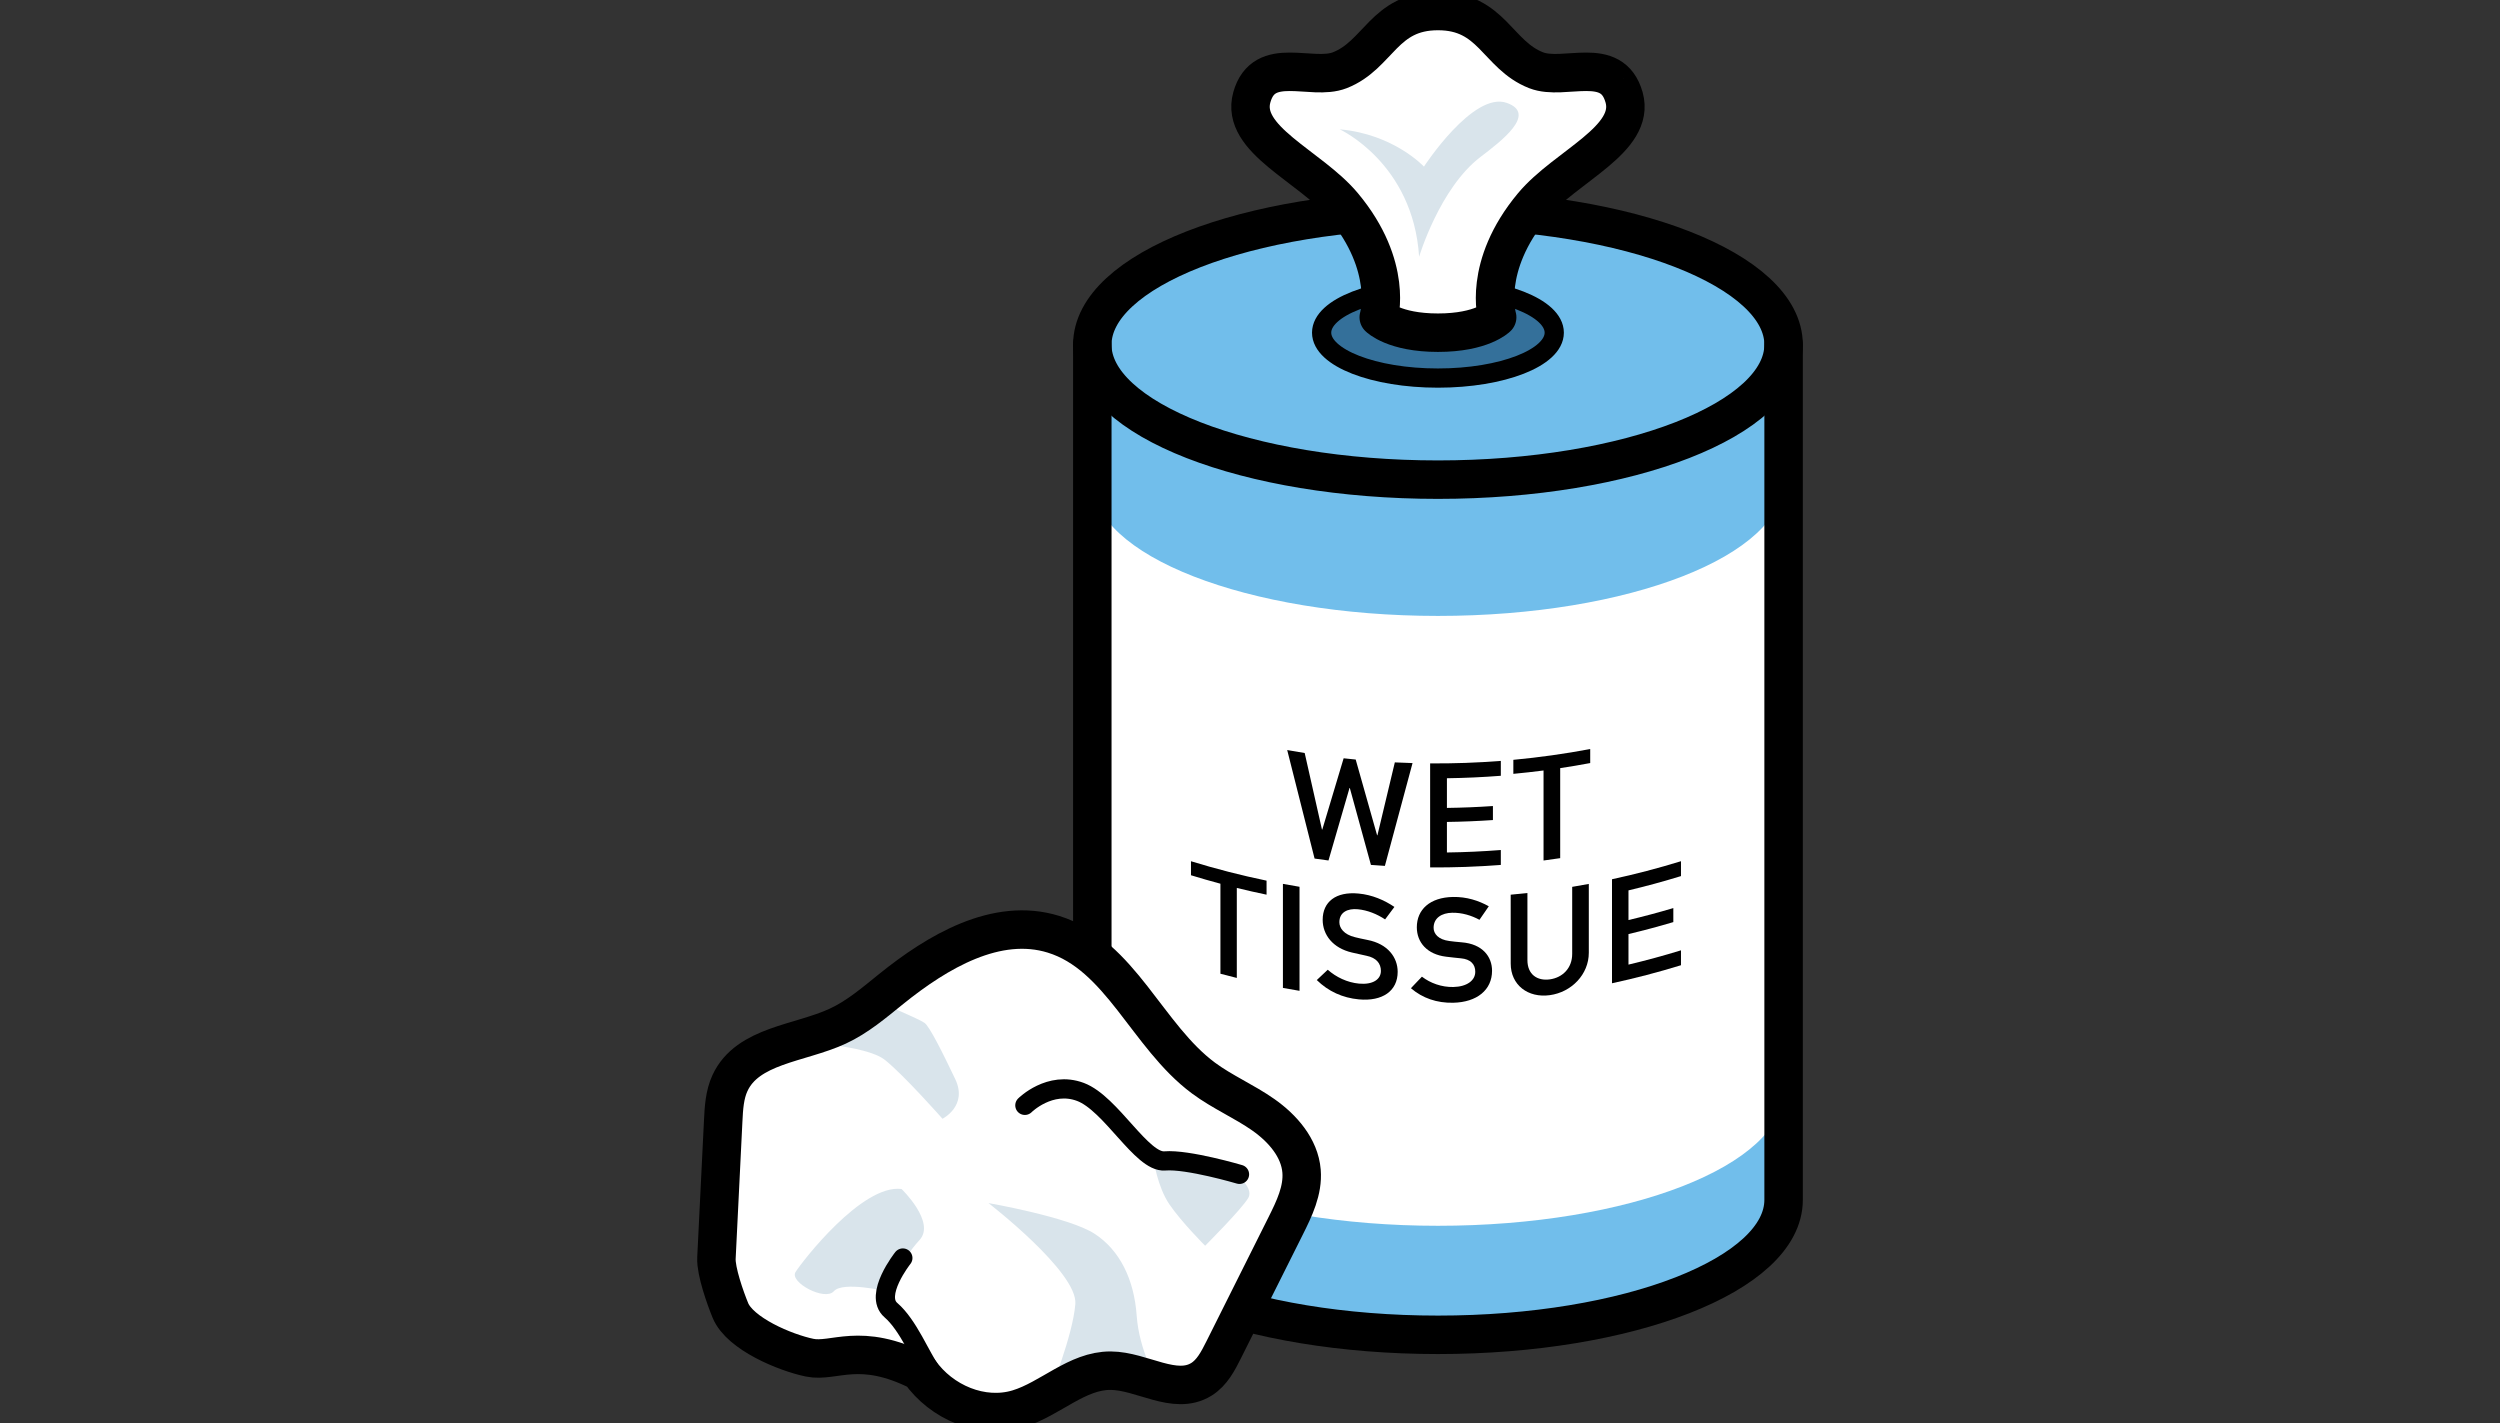 <svg height="74" viewBox="0 0 130 74" width="130" xmlns="http://www.w3.org/2000/svg"><rect x="0" y="0" width="130" height="74" fill="#333333" stroke="none"/><path d="m92.747 17.924c0-3.876-8.047-7.017-17.973-7.017-9.927 0-17.974 3.142-17.974 7.017v44.47c0 3.876 8.047 7.017 17.974 7.017 9.926 0 17.973-3.142 17.973-7.017z" fill="#71beeb"/><path d="m68.725 17.299c0 1.304 2.708 2.361 6.048 2.361s6.048-1.057 6.048-2.361c0-1.304-2.708-2.361-6.048-2.361-3.34 0-6.048 1.057-6.048 2.361z" fill="#34709a" stroke="#000" stroke-linecap="round" stroke-linejoin="round"/><path d="m92.747 56.724c0 3.876-8.047 7.017-17.973 7.017-9.927 0-17.974-3.142-17.974-7.017l0-31.713c0 3.875 8.047 7.017 17.974 7.017s17.974-3.141 17.974-7.017l0 31.713z" fill="#fff"/><path d="m92.747 17.924c0-3.876-8.047-7.017-17.973-7.017-9.927 0-17.974 3.142-17.974 7.017v44.47c0 3.876 8.047 7.017 17.974 7.017 9.926 0 17.973-3.142 17.973-7.017z" fill="none" stroke="#000" stroke-linecap="round" stroke-linejoin="round" stroke-width="2"/><path d="m92.746 17.925c0 3.875-8.047 7.017-17.974 7.017s-17.974-3.141-17.974-7.017" fill="none" stroke="#000" stroke-linecap="round" stroke-linejoin="round" stroke-width="2"/><path d="m84.451 5.06c-.626-2.237-3.1-.831-4.575-1.408-2.024-.792-2.287-3.079-5.103-3.079s-3.08 2.288-5.103 3.079c-1.475.577-3.949-.829-4.575 1.408-.616 2.2 3.032 3.567 4.751 5.631 2.639 3.167 1.848 5.807 1.848 5.807s.793.802 3.08.802 3.079-.802 3.079-.802-.792-2.639 1.848-5.807c1.72-2.063 5.367-3.431 4.751-5.631z" fill="#fff" stroke="#000" stroke-linecap="round" stroke-linejoin="round" stroke-width="2"/><path d="m69.669 6.727s3.812 1.75 4.125 6.625c0 0 1.062-3.562 3.188-5.188 1.052-.804 2.974-2.241 1.375-2.812-1.75-.625-4.312 3.312-4.312 3.312s-1.562-1.688-4.375-1.938z" fill="#d9e4eb"/><path d="m66.933 39.002c.303.055.607.107.911.155.299 1.329.599 2.655.898 3.978.006.001.011.002.017.002.369-1.231.739-2.466 1.11-3.706.209.023.418.045.627.065.371 1.317.742 2.63 1.113 3.938.005 0.0.011.001.017.001.301-1.26.603-2.524.905-3.791.307.015.614.027.921.036-.479 1.79-.959 3.572-1.438 5.346-.242-.015-.484-.032-.726-.051-.366-1.328-.731-2.661-1.097-3.998-.005-.001-.01-.001-.016-.002-.365 1.261-.73 2.518-1.094 3.77-.241-.031-.482-.065-.723-.1-.476-1.873-.951-3.755-1.424-5.644z"/><path d="m74.367 39.697c1.227.009 2.453-.035 3.676-.13v.774c-.933.073-1.868.115-2.803.128v1.543c.798-.011 1.595-.043 2.392-.098v.729c-.797.055-1.594.087-2.392.098v1.588c.935-.012 1.87-.055 2.803-.128v.775c-1.223.095-2.45.139-3.676.13v-5.41z"/><path d="m80.264 40.065c-.522.068-1.046.126-1.57.175v-.729c1.338-.125 2.672-.312 3.997-.561v.729c-.519.098-1.039.186-1.561.264v4.681c-.289.043-.577.084-.866.122v-4.681z"/><path d="m63.462 45.953c-.512-.137-1.022-.284-1.531-.44 0-.243 0-.486 0-.729 1.297.399 2.609.736 3.93 1.01v.729c-.518-.107-1.033-.224-1.547-.351v4.681c-.285-.07-.569-.143-.852-.219v-4.681z"/><path d="m66.712 45.961c.287.054.575.104.863.152v5.41c-.289-.048-.576-.099-.863-.152z"/><path d="m69.044 50.427c.432.383 1.011.664 1.626.721.71.065 1.137-.214 1.137-.662 0-.38-.234-.682-.75-.786-.257-.052-.461-.101-.758-.169-.991-.231-1.519-.92-1.52-1.701.001-.93.68-1.479 1.866-1.366.708.066 1.339.342 1.864.696-.162.217-.323.433-.484.649-.418-.276-.912-.48-1.42-.528-.532-.05-.958.157-.958.674-0.0.303.231.638.813.779.154.038.368.089.645.142 1.073.207 1.573.919 1.574 1.659-0.0.993-.786 1.546-2.018 1.433-.847-.079-1.586-.416-2.188-1.005.19-.178.38-.357.571-.537z"/><path d="m73.941 50.788c.437.334 1.019.549 1.634.536.71-.015 1.14-.343 1.139-.791.002-.381-.232-.656-.751-.701-.26-.023-.459-.049-.76-.083-.995-.118-1.528-.747-1.528-1.528-.001-.93.687-1.556 1.875-1.579.713-.014 1.339.19 1.867.484-.162.235-.323.47-.485.704-.419-.228-.913-.377-1.422-.367-.533.01-.963.266-.962.783-.001.303.236.612.817.686.154.021.371.047.647.069 1.075.085 1.576.741 1.575 1.48-0.0.993-.782 1.635-2.02 1.662-.848.017-1.591-.235-2.199-.756.192-.199.383-.4.574-.602z"/><path d="m78.556 46.524c.29-.026.58-.055.87-.087v3.487c-.001.745.507 1.094 1.166 1.003.657-.091 1.162-.579 1.162-1.324v-3.487c.289-.048.577-.098.864-.152v3.579c-0 1.123-.896 2.05-2.026 2.205-1.131.157-2.037-.522-2.035-1.645z"/><path d="m83.824 45.721c1.206-.261 2.402-.573 3.587-.938 0.0.258 0.0.516 0 .774-.904.278-1.814.526-2.73.743 0.0.514 0 1.029 0 1.543.781-.186 1.559-.393 2.332-.623v.729c-.773.23-1.551.437-2.332.623 0.0.529 0 1.059 0 1.588.916-.218 1.827-.465 2.73-.743 0.0.258 0.0.517 0 .775-1.185.365-2.382.677-3.587.938v-5.41z"/><path d="m67.681 60.9c-.099-1.215-.989-2.229-1.986-2.93-.998-.701-2.137-1.185-3.116-1.912-2.931-2.174-4.313-6.396-7.799-7.476-2.958-.917-6.031.903-8.442 2.848-.882.711-1.754 1.46-2.783 1.934-1.972.909-4.681.983-5.595 2.953-.284.612-.321 1.304-.354 1.978-.117 2.375-.234 4.749-.351 7.124-.034.685.464 2.088.725 2.722.496 1.21 2.839 2.192 4.119 2.458 1.28.266 2.591-.864 5.723.716 1.127 1.609 3.243 2.513 5.123 1.941 1.675-.51 3.057-1.991 4.808-1.981 1.622.009 3.339 1.305 4.718.451.552-.341.868-.951 1.158-1.531 1.075-2.15 2.151-4.299 3.226-6.449.448-.895.907-1.848.826-2.845z" fill="#fff"/><g fill="#d9e4eb"><path d="m51.4 62.56s4.651 3.588 4.518 5.248-1.329 4.584-1.329 4.584 2.275-1.44 3.164-1.118 2.417.52 2.417.52-.93-1.528-1.063-3.388c-.133-1.86-.864-3.388-2.192-4.252s-5.514-1.594-5.514-1.594z"/><path d="m46.882 61.829s1.794 1.727.93 2.657-1.727 2.657-1.727 2.657-2.259-.531-2.724 0-2.325-.465-1.993-.997 3.455-4.584 5.514-4.318z"/><path d="m41.501 54.189s3.521.133 4.518.93 2.99 3.056 2.99 3.056 1.329-.664.664-2.06-1.329-2.724-1.594-2.923-2.325-1.063-2.325-1.063l-1.827 1.096-2.425.963z"/><path d="m59.984 60.291 4.049.585s1.22.829.878 1.415-2.244 2.488-2.244 2.488-1.22-1.22-1.854-2.146-.829-2.341-.829-2.341z"/></g><path d="m53.293 57.478s1.296-1.296 2.89-.698 3.189 3.687 4.385 3.588 3.886.698 3.886.698" fill="none" stroke="#000" stroke-linecap="round" stroke-linejoin="round"/><path d="m48.445 71.363c-.58-.829-1.211-2.456-2.118-3.237-.907-.782.621-2.709.621-2.709" fill="none" stroke="#000" stroke-linecap="round" stroke-linejoin="round"/><path d="m67.681 60.9c-.099-1.215-.989-2.229-1.986-2.93-.998-.701-2.137-1.185-3.116-1.912-2.931-2.174-4.313-6.396-7.799-7.476-2.958-.917-6.031.903-8.442 2.848-.882.711-1.754 1.46-2.783 1.934-1.972.909-4.681.983-5.595 2.953-.284.612-.321 1.304-.354 1.978-.117 2.375-.234 4.749-.351 7.124-.034.685.464 2.088.725 2.722.496 1.21 2.839 2.192 4.119 2.458 1.28.266 2.591-.864 5.723.716 1.127 1.609 3.243 2.513 5.123 1.941 1.675-.51 3.057-1.991 4.808-1.981 1.622.009 3.339 1.305 4.718.451.552-.341.868-.951 1.158-1.531 1.075-2.15 2.151-4.299 3.226-6.449.448-.895.907-1.848.826-2.845z" fill="none" stroke="#000" stroke-linecap="round" stroke-linejoin="round" stroke-width="2"/></svg>